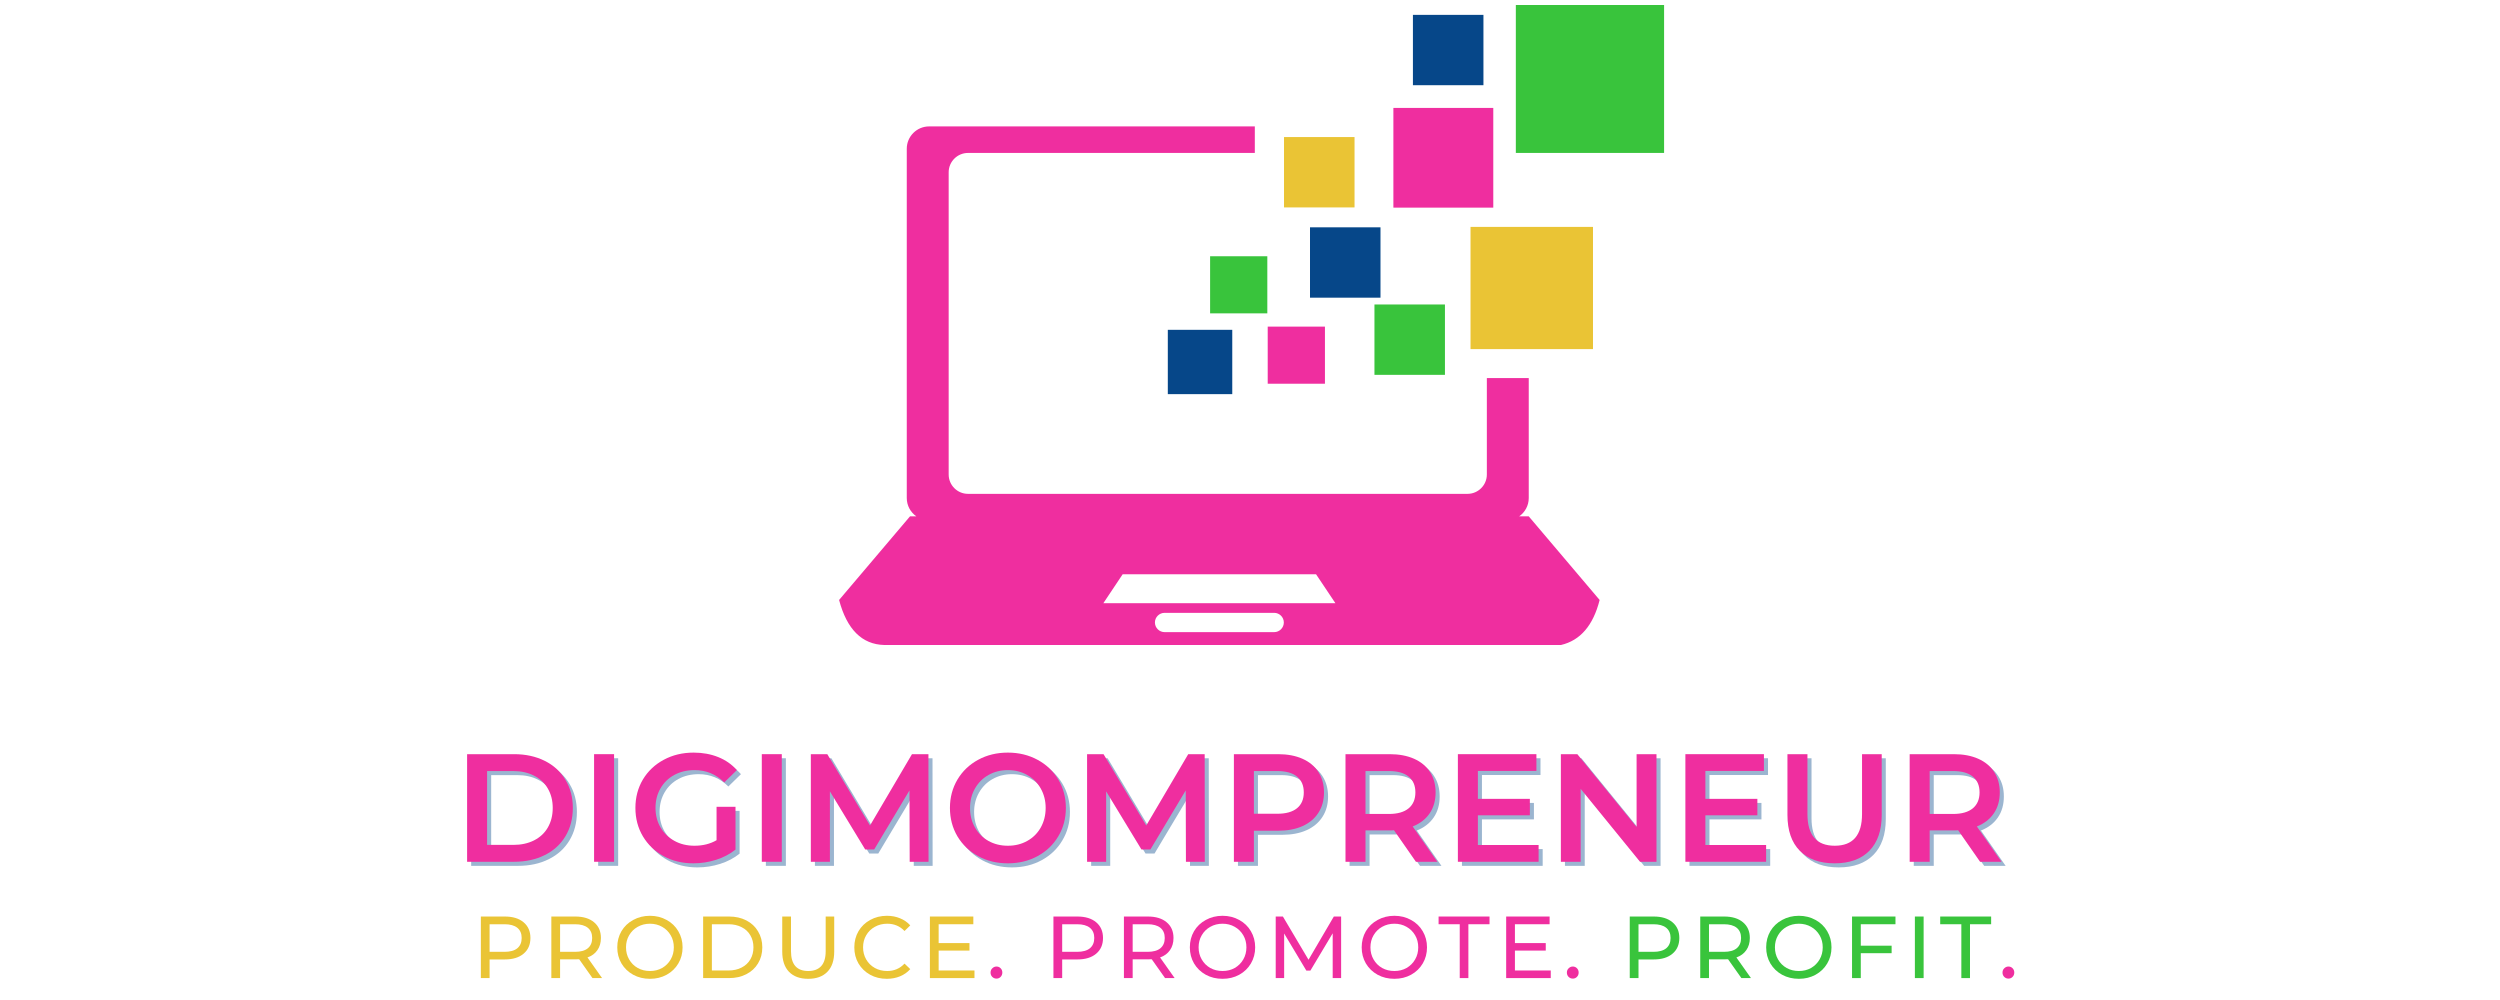 <svg xmlns="http://www.w3.org/2000/svg" xmlns:xlink="http://www.w3.org/1999/xlink" width="500" zoomAndPan="magnify" viewBox="0 0 375 150" height="200" preserveAspectRatio="xMidYMid meet" version="1.0"><defs><g/><clipPath id="a0b620a74c"><path d="M 125.863 18 L 240 18 L 240 96.75 L 125.863 96.75 Z M 125.863 18 " clip-rule="nonzero"/></clipPath><clipPath id="4cd9ee4c77"><path d="M 227 0.75 L 249.613 0.75 L 249.613 23 L 227 23 Z M 227 0.75 " clip-rule="nonzero"/></clipPath></defs><g clip-path="url(#a0b620a74c)"><path fill="#ef2e9f" d="M 139.367 18.961 L 188.223 18.961 L 188.223 22.941 L 145.199 22.941 C 143.605 22.941 142.301 24.246 142.301 25.836 L 142.301 71.184 C 142.301 72.773 143.605 74.078 145.199 74.078 L 220.129 74.078 C 221.723 74.078 223.027 72.773 223.027 71.184 L 223.027 56.711 L 229.312 56.711 L 229.312 74.711 C 229.312 75.844 228.742 76.848 227.875 77.453 L 229.312 77.453 C 229.312 77.453 232.855 81.633 239.945 89.996 C 238.98 93.82 237.047 96.07 234.145 96.75 C 234.145 96.75 200.309 96.75 132.633 96.75 C 129.293 96.66 127.035 94.41 125.863 89.996 C 125.863 89.996 129.41 85.816 136.5 77.453 L 137.453 77.453 C 136.586 76.848 136.016 75.844 136.016 74.711 L 136.016 22.305 C 136.016 20.465 137.523 18.961 139.367 18.961 Z M 174.688 91.926 L 191.125 91.926 C 191.922 91.926 192.574 92.578 192.574 93.371 C 192.574 94.168 191.922 94.82 191.125 94.82 L 174.688 94.82 C 173.891 94.82 173.238 94.168 173.238 93.371 C 173.238 92.578 173.891 91.926 174.688 91.926 Z M 165.504 90.477 C 167.438 87.582 168.402 86.137 168.402 86.137 C 187.738 86.137 197.406 86.137 197.406 86.137 C 199.34 89.031 200.309 90.477 200.309 90.477 C 177.105 90.477 165.504 90.477 165.504 90.477 Z M 165.504 90.477 " fill-opacity="1" fill-rule="evenodd"/></g><path fill="#064789" d="M 175.172 49.473 L 184.84 49.473 L 184.84 59.121 L 175.172 59.121 Z M 175.172 49.473 " fill-opacity="1" fill-rule="evenodd"/><path fill="#ef2e9f" d="M 190.156 48.992 L 198.742 48.992 L 198.742 57.559 L 190.156 57.559 Z M 190.156 48.992 " fill-opacity="1" fill-rule="evenodd"/><path fill="#eac435" d="M 220.578 34.035 L 238.949 34.035 L 238.949 52.367 L 220.578 52.367 Z M 220.578 34.035 " fill-opacity="1" fill-rule="evenodd"/><path fill="#39c43c" d="M 206.168 45.672 L 216.742 45.672 L 216.742 56.227 L 206.168 56.227 Z M 206.168 45.672 " fill-opacity="1" fill-rule="evenodd"/><path fill="#064789" d="M 196.5 34.098 L 207.074 34.098 L 207.074 44.652 L 196.5 44.652 Z M 196.5 34.098 " fill-opacity="1" fill-rule="evenodd"/><path fill="#eac435" d="M 192.602 20.559 L 203.18 20.559 L 203.18 31.113 L 192.602 31.113 Z M 192.602 20.559 " fill-opacity="1" fill-rule="evenodd"/><path fill="#39c43c" d="M 181.516 38.438 L 190.098 38.438 L 190.098 47.004 L 181.516 47.004 Z M 181.516 38.438 " fill-opacity="1" fill-rule="evenodd"/><path fill="#ef2e9f" d="M 209.008 16.188 L 223.992 16.188 L 223.992 31.145 L 209.008 31.145 Z M 209.008 16.188 " fill-opacity="1" fill-rule="evenodd"/><path fill="#064789" d="M 211.938 2.23 L 222.516 2.23 L 222.516 12.781 L 211.938 12.781 Z M 211.938 2.23 " fill-opacity="1" fill-rule="evenodd"/><g clip-path="url(#4cd9ee4c77)"><path fill="#39c43c" d="M 227.375 0.75 L 249.613 0.75 L 249.613 22.941 L 227.375 22.941 Z M 227.375 0.75 " fill-opacity="1" fill-rule="evenodd"/></g><g fill="#064789" fill-opacity="0.4"><g transform="translate(68.504, 129.877)"><g><path d="M 2.172 -16.141 L 9.219 -16.141 C 10.945 -16.141 12.477 -15.805 13.812 -15.141 C 15.156 -14.473 16.191 -13.523 16.922 -12.297 C 17.66 -11.078 18.031 -9.672 18.031 -8.078 C 18.031 -6.473 17.66 -5.055 16.922 -3.828 C 16.191 -2.609 15.156 -1.664 13.812 -1 C 12.477 -0.332 10.945 0 9.219 0 L 2.172 0 Z M 9.094 -2.531 C 10.27 -2.531 11.305 -2.754 12.203 -3.203 C 13.109 -3.66 13.801 -4.305 14.281 -5.141 C 14.77 -5.984 15.016 -6.961 15.016 -8.078 C 15.016 -9.18 14.77 -10.148 14.281 -10.984 C 13.801 -11.828 13.109 -12.473 12.203 -12.922 C 11.305 -13.379 10.27 -13.609 9.094 -13.609 L 5.172 -13.609 L 5.172 -2.531 Z M 9.094 -2.531 "/></g></g></g><g fill="#064789" fill-opacity="0.4"><g transform="translate(87.551, 129.877)"><g><path d="M 2.172 -16.141 L 5.172 -16.141 L 5.172 0 L 2.172 0 Z M 2.172 -16.141 "/></g></g></g><g fill="#064789" fill-opacity="0.4"><g transform="translate(94.907, 129.877)"><g><path d="M 13.188 -8.25 L 16.031 -8.25 L 16.031 -1.828 C 15.195 -1.16 14.227 -0.648 13.125 -0.297 C 12.02 0.055 10.879 0.234 9.703 0.234 C 8.055 0.234 6.57 -0.125 5.25 -0.844 C 3.938 -1.562 2.898 -2.551 2.141 -3.812 C 1.391 -5.07 1.016 -6.492 1.016 -8.078 C 1.016 -9.66 1.391 -11.082 2.141 -12.344 C 2.898 -13.602 3.941 -14.586 5.266 -15.297 C 6.598 -16.016 8.094 -16.375 9.75 -16.375 C 11.102 -16.375 12.332 -16.148 13.438 -15.703 C 14.551 -15.254 15.484 -14.602 16.234 -13.75 L 14.344 -11.906 C 13.113 -13.133 11.629 -13.75 9.891 -13.75 C 8.754 -13.75 7.742 -13.508 6.859 -13.031 C 5.973 -12.551 5.281 -11.879 4.781 -11.016 C 4.281 -10.16 4.031 -9.18 4.031 -8.078 C 4.031 -6.992 4.281 -6.02 4.781 -5.156 C 5.281 -4.301 5.973 -3.629 6.859 -3.141 C 7.742 -2.648 8.75 -2.406 9.875 -2.406 C 11.133 -2.406 12.238 -2.68 13.188 -3.234 Z M 13.188 -8.25 "/></g></g></g><g fill="#064789" fill-opacity="0.4"><g transform="translate(112.709, 129.877)"><g><path d="M 2.172 -16.141 L 5.172 -16.141 L 5.172 0 L 2.172 0 Z M 2.172 -16.141 "/></g></g></g><g fill="#064789" fill-opacity="0.4"><g transform="translate(120.065, 129.877)"><g><path d="M 17 0 L 16.969 -10.703 L 11.672 -1.844 L 10.328 -1.844 L 5.031 -10.562 L 5.031 0 L 2.172 0 L 2.172 -16.141 L 4.641 -16.141 L 11.047 -5.438 L 17.344 -16.141 L 19.812 -16.141 L 19.828 0 Z M 17 0 "/></g></g></g><g fill="#064789" fill-opacity="0.4"><g transform="translate(142.086, 129.877)"><g><path d="M 9.703 0.234 C 8.055 0.234 6.57 -0.125 5.25 -0.844 C 3.938 -1.562 2.898 -2.551 2.141 -3.812 C 1.391 -5.082 1.016 -6.504 1.016 -8.078 C 1.016 -9.641 1.391 -11.055 2.141 -12.328 C 2.898 -13.598 3.938 -14.586 5.25 -15.297 C 6.57 -16.016 8.055 -16.375 9.703 -16.375 C 11.348 -16.375 12.832 -16.016 14.156 -15.297 C 15.477 -14.586 16.516 -13.602 17.266 -12.344 C 18.023 -11.082 18.406 -9.66 18.406 -8.078 C 18.406 -6.492 18.023 -5.07 17.266 -3.812 C 16.516 -2.551 15.477 -1.562 14.156 -0.844 C 12.832 -0.125 11.348 0.234 9.703 0.234 Z M 9.703 -2.406 C 10.785 -2.406 11.754 -2.645 12.609 -3.125 C 13.473 -3.602 14.148 -4.273 14.641 -5.141 C 15.129 -6.016 15.375 -6.992 15.375 -8.078 C 15.375 -9.148 15.129 -10.117 14.641 -10.984 C 14.148 -11.859 13.473 -12.535 12.609 -13.016 C 11.754 -13.504 10.785 -13.75 9.703 -13.75 C 8.629 -13.75 7.66 -13.504 6.797 -13.016 C 5.941 -12.535 5.266 -11.859 4.766 -10.984 C 4.273 -10.117 4.031 -9.148 4.031 -8.078 C 4.031 -6.992 4.273 -6.016 4.766 -5.141 C 5.266 -4.273 5.941 -3.602 6.797 -3.125 C 7.66 -2.645 8.629 -2.406 9.703 -2.406 Z M 9.703 -2.406 "/></g></g></g><g fill="#064789" fill-opacity="0.4"><g transform="translate(161.502, 129.877)"><g><path d="M 17 0 L 16.969 -10.703 L 11.672 -1.844 L 10.328 -1.844 L 5.031 -10.562 L 5.031 0 L 2.172 0 L 2.172 -16.141 L 4.641 -16.141 L 11.047 -5.438 L 17.344 -16.141 L 19.812 -16.141 L 19.828 0 Z M 17 0 "/></g></g></g><g fill="#064789" fill-opacity="0.4"><g transform="translate(183.523, 129.877)"><g><path d="M 8.812 -16.141 C 10.207 -16.141 11.422 -15.91 12.453 -15.453 C 13.492 -14.992 14.289 -14.332 14.844 -13.469 C 15.406 -12.602 15.688 -11.582 15.688 -10.406 C 15.688 -9.227 15.406 -8.207 14.844 -7.344 C 14.289 -6.477 13.492 -5.812 12.453 -5.344 C 11.422 -4.883 10.207 -4.656 8.812 -4.656 L 5.172 -4.656 L 5.172 0 L 2.172 0 L 2.172 -16.141 Z M 8.672 -7.203 C 9.973 -7.203 10.961 -7.477 11.641 -8.031 C 12.316 -8.582 12.656 -9.375 12.656 -10.406 C 12.656 -11.438 12.316 -12.227 11.641 -12.781 C 10.961 -13.332 9.973 -13.609 8.672 -13.609 L 5.172 -13.609 L 5.172 -7.203 Z M 8.672 -7.203 "/></g></g></g><g fill="#064789" fill-opacity="0.4"><g transform="translate(200.264, 129.877)"><g><path d="M 12.734 0 L 9.438 -4.734 C 9.289 -4.711 9.082 -4.703 8.812 -4.703 L 5.172 -4.703 L 5.172 0 L 2.172 0 L 2.172 -16.141 L 8.812 -16.141 C 10.207 -16.141 11.422 -15.91 12.453 -15.453 C 13.492 -14.992 14.289 -14.332 14.844 -13.469 C 15.406 -12.602 15.688 -11.582 15.688 -10.406 C 15.688 -9.188 15.391 -8.141 14.797 -7.266 C 14.203 -6.391 13.352 -5.734 12.25 -5.297 L 15.953 0 Z M 12.656 -10.406 C 12.656 -11.438 12.316 -12.227 11.641 -12.781 C 10.961 -13.332 9.973 -13.609 8.672 -13.609 L 5.172 -13.609 L 5.172 -7.172 L 8.672 -7.172 C 9.973 -7.172 10.961 -7.453 11.641 -8.016 C 12.316 -8.578 12.656 -9.375 12.656 -10.406 Z M 12.656 -10.406 "/></g></g></g><g fill="#064789" fill-opacity="0.4"><g transform="translate(217.12, 129.877)"><g><path d="M 14.281 -2.516 L 14.281 0 L 2.172 0 L 2.172 -16.141 L 13.953 -16.141 L 13.953 -13.625 L 5.172 -13.625 L 5.172 -9.438 L 12.969 -9.438 L 12.969 -6.969 L 5.172 -6.969 L 5.172 -2.516 Z M 14.281 -2.516 "/></g></g></g><g fill="#064789" fill-opacity="0.4"><g transform="translate(232.57, 129.877)"><g><path d="M 16.516 -16.141 L 16.516 0 L 14.047 0 L 5.141 -10.938 L 5.141 0 L 2.172 0 L 2.172 -16.141 L 4.641 -16.141 L 13.531 -5.219 L 13.531 -16.141 Z M 16.516 -16.141 "/></g></g></g><g fill="#064789" fill-opacity="0.4"><g transform="translate(251.248, 129.877)"><g><path d="M 14.281 -2.516 L 14.281 0 L 2.172 0 L 2.172 -16.141 L 13.953 -16.141 L 13.953 -13.625 L 5.172 -13.625 L 5.172 -9.438 L 12.969 -9.438 L 12.969 -6.969 L 5.172 -6.969 L 5.172 -2.516 Z M 14.281 -2.516 "/></g></g></g><g fill="#064789" fill-opacity="0.4"><g transform="translate(266.697, 129.877)"><g><path d="M 9.109 0.234 C 6.879 0.234 5.141 -0.391 3.891 -1.641 C 2.648 -2.898 2.031 -4.695 2.031 -7.031 L 2.031 -16.141 L 5.031 -16.141 L 5.031 -7.156 C 5.031 -3.988 6.395 -2.406 9.125 -2.406 C 11.852 -2.406 13.219 -3.988 13.219 -7.156 L 13.219 -16.141 L 16.172 -16.141 L 16.172 -7.031 C 16.172 -4.695 15.551 -2.898 14.312 -1.641 C 13.07 -0.391 11.336 0.234 9.109 0.234 Z M 9.109 0.234 "/></g></g></g><g fill="#064789" fill-opacity="0.4"><g transform="translate(284.891, 129.877)"><g><path d="M 12.734 0 L 9.438 -4.734 C 9.289 -4.711 9.082 -4.703 8.812 -4.703 L 5.172 -4.703 L 5.172 0 L 2.172 0 L 2.172 -16.141 L 8.812 -16.141 C 10.207 -16.141 11.422 -15.91 12.453 -15.453 C 13.492 -14.992 14.289 -14.332 14.844 -13.469 C 15.406 -12.602 15.688 -11.582 15.688 -10.406 C 15.688 -9.188 15.391 -8.141 14.797 -7.266 C 14.203 -6.391 13.352 -5.734 12.25 -5.297 L 15.953 0 Z M 12.656 -10.406 C 12.656 -11.438 12.316 -12.227 11.641 -12.781 C 10.961 -13.332 9.973 -13.609 8.672 -13.609 L 5.172 -13.609 L 5.172 -7.172 L 8.672 -7.172 C 9.973 -7.172 10.961 -7.453 11.641 -8.016 C 12.316 -8.578 12.656 -9.375 12.656 -10.406 Z M 12.656 -10.406 "/></g></g></g><g fill="#ef2e9f" fill-opacity="1"><g transform="translate(67.893, 129.266)"><g><path d="M 2.172 -16.141 L 9.219 -16.141 C 10.945 -16.141 12.477 -15.805 13.812 -15.141 C 15.156 -14.473 16.191 -13.523 16.922 -12.297 C 17.66 -11.078 18.031 -9.672 18.031 -8.078 C 18.031 -6.473 17.66 -5.055 16.922 -3.828 C 16.191 -2.609 15.156 -1.664 13.812 -1 C 12.477 -0.332 10.945 0 9.219 0 L 2.172 0 Z M 9.094 -2.531 C 10.27 -2.531 11.305 -2.754 12.203 -3.203 C 13.109 -3.66 13.801 -4.305 14.281 -5.141 C 14.77 -5.984 15.016 -6.961 15.016 -8.078 C 15.016 -9.18 14.77 -10.148 14.281 -10.984 C 13.801 -11.828 13.109 -12.473 12.203 -12.922 C 11.305 -13.379 10.27 -13.609 9.094 -13.609 L 5.172 -13.609 L 5.172 -2.531 Z M 9.094 -2.531 "/></g></g></g><g fill="#ef2e9f" fill-opacity="1"><g transform="translate(86.94, 129.266)"><g><path d="M 2.172 -16.141 L 5.172 -16.141 L 5.172 0 L 2.172 0 Z M 2.172 -16.141 "/></g></g></g><g fill="#ef2e9f" fill-opacity="1"><g transform="translate(94.295, 129.266)"><g><path d="M 13.188 -8.25 L 16.031 -8.25 L 16.031 -1.828 C 15.195 -1.16 14.227 -0.648 13.125 -0.297 C 12.02 0.055 10.879 0.234 9.703 0.234 C 8.055 0.234 6.57 -0.125 5.25 -0.844 C 3.938 -1.562 2.898 -2.551 2.141 -3.812 C 1.391 -5.07 1.016 -6.492 1.016 -8.078 C 1.016 -9.66 1.391 -11.082 2.141 -12.344 C 2.898 -13.602 3.941 -14.586 5.266 -15.297 C 6.598 -16.016 8.094 -16.375 9.75 -16.375 C 11.102 -16.375 12.332 -16.148 13.438 -15.703 C 14.551 -15.254 15.484 -14.602 16.234 -13.75 L 14.344 -11.906 C 13.113 -13.133 11.629 -13.75 9.891 -13.75 C 8.754 -13.75 7.742 -13.508 6.859 -13.031 C 5.973 -12.551 5.281 -11.879 4.781 -11.016 C 4.281 -10.16 4.031 -9.18 4.031 -8.078 C 4.031 -6.992 4.281 -6.02 4.781 -5.156 C 5.281 -4.301 5.973 -3.629 6.859 -3.141 C 7.742 -2.648 8.75 -2.406 9.875 -2.406 C 11.133 -2.406 12.238 -2.68 13.188 -3.234 Z M 13.188 -8.25 "/></g></g></g><g fill="#ef2e9f" fill-opacity="1"><g transform="translate(112.097, 129.266)"><g><path d="M 2.172 -16.141 L 5.172 -16.141 L 5.172 0 L 2.172 0 Z M 2.172 -16.141 "/></g></g></g><g fill="#ef2e9f" fill-opacity="1"><g transform="translate(119.453, 129.266)"><g><path d="M 17 0 L 16.969 -10.703 L 11.672 -1.844 L 10.328 -1.844 L 5.031 -10.562 L 5.031 0 L 2.172 0 L 2.172 -16.141 L 4.641 -16.141 L 11.047 -5.438 L 17.344 -16.141 L 19.812 -16.141 L 19.828 0 Z M 17 0 "/></g></g></g><g fill="#ef2e9f" fill-opacity="1"><g transform="translate(141.474, 129.266)"><g><path d="M 9.703 0.234 C 8.055 0.234 6.57 -0.125 5.25 -0.844 C 3.938 -1.562 2.898 -2.551 2.141 -3.812 C 1.391 -5.082 1.016 -6.504 1.016 -8.078 C 1.016 -9.641 1.391 -11.055 2.141 -12.328 C 2.898 -13.598 3.938 -14.586 5.25 -15.297 C 6.57 -16.016 8.055 -16.375 9.703 -16.375 C 11.348 -16.375 12.832 -16.016 14.156 -15.297 C 15.477 -14.586 16.516 -13.602 17.266 -12.344 C 18.023 -11.082 18.406 -9.66 18.406 -8.078 C 18.406 -6.492 18.023 -5.07 17.266 -3.812 C 16.516 -2.551 15.477 -1.562 14.156 -0.844 C 12.832 -0.125 11.348 0.234 9.703 0.234 Z M 9.703 -2.406 C 10.785 -2.406 11.754 -2.645 12.609 -3.125 C 13.473 -3.602 14.148 -4.273 14.641 -5.141 C 15.129 -6.016 15.375 -6.992 15.375 -8.078 C 15.375 -9.148 15.129 -10.117 14.641 -10.984 C 14.148 -11.859 13.473 -12.535 12.609 -13.016 C 11.754 -13.504 10.785 -13.75 9.703 -13.75 C 8.629 -13.75 7.66 -13.504 6.797 -13.016 C 5.941 -12.535 5.266 -11.859 4.766 -10.984 C 4.273 -10.117 4.031 -9.148 4.031 -8.078 C 4.031 -6.992 4.273 -6.016 4.766 -5.141 C 5.266 -4.273 5.941 -3.602 6.797 -3.125 C 7.66 -2.645 8.629 -2.406 9.703 -2.406 Z M 9.703 -2.406 "/></g></g></g><g fill="#ef2e9f" fill-opacity="1"><g transform="translate(160.89, 129.266)"><g><path d="M 17 0 L 16.969 -10.703 L 11.672 -1.844 L 10.328 -1.844 L 5.031 -10.562 L 5.031 0 L 2.172 0 L 2.172 -16.141 L 4.641 -16.141 L 11.047 -5.438 L 17.344 -16.141 L 19.812 -16.141 L 19.828 0 Z M 17 0 "/></g></g></g><g fill="#ef2e9f" fill-opacity="1"><g transform="translate(182.912, 129.266)"><g><path d="M 8.812 -16.141 C 10.207 -16.141 11.422 -15.91 12.453 -15.453 C 13.492 -14.992 14.289 -14.332 14.844 -13.469 C 15.406 -12.602 15.688 -11.582 15.688 -10.406 C 15.688 -9.227 15.406 -8.207 14.844 -7.344 C 14.289 -6.477 13.492 -5.812 12.453 -5.344 C 11.422 -4.883 10.207 -4.656 8.812 -4.656 L 5.172 -4.656 L 5.172 0 L 2.172 0 L 2.172 -16.141 Z M 8.672 -7.203 C 9.973 -7.203 10.961 -7.477 11.641 -8.031 C 12.316 -8.582 12.656 -9.375 12.656 -10.406 C 12.656 -11.438 12.316 -12.227 11.641 -12.781 C 10.961 -13.332 9.973 -13.609 8.672 -13.609 L 5.172 -13.609 L 5.172 -7.203 Z M 8.672 -7.203 "/></g></g></g><g fill="#ef2e9f" fill-opacity="1"><g transform="translate(199.653, 129.266)"><g><path d="M 12.734 0 L 9.438 -4.734 C 9.289 -4.711 9.082 -4.703 8.812 -4.703 L 5.172 -4.703 L 5.172 0 L 2.172 0 L 2.172 -16.141 L 8.812 -16.141 C 10.207 -16.141 11.422 -15.91 12.453 -15.453 C 13.492 -14.992 14.289 -14.332 14.844 -13.469 C 15.406 -12.602 15.688 -11.582 15.688 -10.406 C 15.688 -9.188 15.391 -8.141 14.797 -7.266 C 14.203 -6.391 13.352 -5.734 12.25 -5.297 L 15.953 0 Z M 12.656 -10.406 C 12.656 -11.438 12.316 -12.227 11.641 -12.781 C 10.961 -13.332 9.973 -13.609 8.672 -13.609 L 5.172 -13.609 L 5.172 -7.172 L 8.672 -7.172 C 9.973 -7.172 10.961 -7.453 11.641 -8.016 C 12.316 -8.578 12.656 -9.375 12.656 -10.406 Z M 12.656 -10.406 "/></g></g></g><g fill="#ef2e9f" fill-opacity="1"><g transform="translate(216.509, 129.266)"><g><path d="M 14.281 -2.516 L 14.281 0 L 2.172 0 L 2.172 -16.141 L 13.953 -16.141 L 13.953 -13.625 L 5.172 -13.625 L 5.172 -9.438 L 12.969 -9.438 L 12.969 -6.969 L 5.172 -6.969 L 5.172 -2.516 Z M 14.281 -2.516 "/></g></g></g><g fill="#ef2e9f" fill-opacity="1"><g transform="translate(231.958, 129.266)"><g><path d="M 16.516 -16.141 L 16.516 0 L 14.047 0 L 5.141 -10.938 L 5.141 0 L 2.172 0 L 2.172 -16.141 L 4.641 -16.141 L 13.531 -5.219 L 13.531 -16.141 Z M 16.516 -16.141 "/></g></g></g><g fill="#ef2e9f" fill-opacity="1"><g transform="translate(250.636, 129.266)"><g><path d="M 14.281 -2.516 L 14.281 0 L 2.172 0 L 2.172 -16.141 L 13.953 -16.141 L 13.953 -13.625 L 5.172 -13.625 L 5.172 -9.438 L 12.969 -9.438 L 12.969 -6.969 L 5.172 -6.969 L 5.172 -2.516 Z M 14.281 -2.516 "/></g></g></g><g fill="#ef2e9f" fill-opacity="1"><g transform="translate(266.086, 129.266)"><g><path d="M 9.109 0.234 C 6.879 0.234 5.141 -0.391 3.891 -1.641 C 2.648 -2.898 2.031 -4.695 2.031 -7.031 L 2.031 -16.141 L 5.031 -16.141 L 5.031 -7.156 C 5.031 -3.988 6.395 -2.406 9.125 -2.406 C 11.852 -2.406 13.219 -3.988 13.219 -7.156 L 13.219 -16.141 L 16.172 -16.141 L 16.172 -7.031 C 16.172 -4.695 15.551 -2.898 14.312 -1.641 C 13.07 -0.391 11.336 0.234 9.109 0.234 Z M 9.109 0.234 "/></g></g></g><g fill="#ef2e9f" fill-opacity="1"><g transform="translate(284.279, 129.266)"><g><path d="M 12.734 0 L 9.438 -4.734 C 9.289 -4.711 9.082 -4.703 8.812 -4.703 L 5.172 -4.703 L 5.172 0 L 2.172 0 L 2.172 -16.141 L 8.812 -16.141 C 10.207 -16.141 11.422 -15.91 12.453 -15.453 C 13.492 -14.992 14.289 -14.332 14.844 -13.469 C 15.406 -12.602 15.688 -11.582 15.688 -10.406 C 15.688 -9.188 15.391 -8.141 14.797 -7.266 C 14.203 -6.391 13.352 -5.734 12.25 -5.297 L 15.953 0 Z M 12.656 -10.406 C 12.656 -11.438 12.316 -12.227 11.641 -12.781 C 10.961 -13.332 9.973 -13.609 8.672 -13.609 L 5.172 -13.609 L 5.172 -7.172 L 8.672 -7.172 C 9.973 -7.172 10.961 -7.453 11.641 -8.016 C 12.316 -8.578 12.656 -9.375 12.656 -10.406 Z M 12.656 -10.406 "/></g></g></g><g fill="#064789" fill-opacity="0.4"><g transform="translate(301.743, 129.877)"><g/></g></g><g fill="#ef2e9f" fill-opacity="1"><g transform="translate(301.131, 129.266)"><g/></g></g><g fill="#eac435" fill-opacity="1"><g transform="translate(70.736, 146.713)"><g><path d="M 4.984 -9.234 C 6.18 -9.234 7.117 -8.945 7.797 -8.375 C 8.484 -7.801 8.828 -7.016 8.828 -6.016 C 8.828 -5.016 8.484 -4.227 7.797 -3.656 C 7.117 -3.082 6.18 -2.797 4.984 -2.797 L 2.703 -2.797 L 2.703 0 L 1.391 0 L 1.391 -9.234 Z M 4.938 -3.938 C 5.781 -3.938 6.422 -4.113 6.859 -4.469 C 7.297 -4.832 7.516 -5.348 7.516 -6.016 C 7.516 -6.68 7.297 -7.191 6.859 -7.547 C 6.422 -7.898 5.781 -8.078 4.938 -8.078 L 2.703 -8.078 L 2.703 -3.938 Z M 4.938 -3.938 "/></g></g></g><g fill="#eac435" fill-opacity="1"><g transform="translate(81.31, 146.713)"><g><path d="M 7.562 0 L 5.562 -2.828 C 5.32 -2.816 5.129 -2.812 4.984 -2.812 L 2.703 -2.812 L 2.703 0 L 1.391 0 L 1.391 -9.234 L 4.984 -9.234 C 6.18 -9.234 7.117 -8.945 7.797 -8.375 C 8.484 -7.801 8.828 -7.016 8.828 -6.016 C 8.828 -5.297 8.648 -4.688 8.297 -4.188 C 7.953 -3.688 7.457 -3.32 6.812 -3.094 L 9 0 Z M 4.938 -3.938 C 5.781 -3.938 6.422 -4.113 6.859 -4.469 C 7.297 -4.832 7.516 -5.348 7.516 -6.016 C 7.516 -6.68 7.297 -7.191 6.859 -7.547 C 6.422 -7.898 5.781 -8.078 4.938 -8.078 L 2.703 -8.078 L 2.703 -3.938 Z M 4.938 -3.938 "/></g></g></g><g fill="#eac435" fill-opacity="1"><g transform="translate(91.949, 146.713)"><g><path d="M 5.547 0.109 C 4.617 0.109 3.781 -0.094 3.031 -0.5 C 2.281 -0.914 1.691 -1.484 1.266 -2.203 C 0.848 -2.922 0.641 -3.723 0.641 -4.609 C 0.641 -5.504 0.848 -6.312 1.266 -7.031 C 1.691 -7.75 2.281 -8.312 3.031 -8.719 C 3.781 -9.133 4.617 -9.344 5.547 -9.344 C 6.473 -9.344 7.305 -9.133 8.047 -8.719 C 8.797 -8.312 9.379 -7.75 9.797 -7.031 C 10.223 -6.312 10.438 -5.504 10.438 -4.609 C 10.438 -3.711 10.223 -2.906 9.797 -2.188 C 9.379 -1.477 8.797 -0.914 8.047 -0.5 C 7.305 -0.094 6.473 0.109 5.547 0.109 Z M 5.547 -1.062 C 6.223 -1.062 6.832 -1.211 7.375 -1.516 C 7.914 -1.828 8.344 -2.254 8.656 -2.797 C 8.969 -3.336 9.125 -3.941 9.125 -4.609 C 9.125 -5.285 8.969 -5.891 8.656 -6.422 C 8.344 -6.961 7.914 -7.383 7.375 -7.688 C 6.832 -8 6.223 -8.156 5.547 -8.156 C 4.867 -8.156 4.254 -8 3.703 -7.688 C 3.16 -7.383 2.734 -6.961 2.422 -6.422 C 2.109 -5.891 1.953 -5.285 1.953 -4.609 C 1.953 -3.941 2.109 -3.336 2.422 -2.797 C 2.734 -2.254 3.16 -1.828 3.703 -1.516 C 4.254 -1.211 4.867 -1.062 5.547 -1.062 Z M 5.547 -1.062 "/></g></g></g><g fill="#eac435" fill-opacity="1"><g transform="translate(104.079, 146.713)"><g><path d="M 1.391 -9.234 L 5.281 -9.234 C 6.25 -9.234 7.109 -9.039 7.859 -8.656 C 8.617 -8.27 9.207 -7.723 9.625 -7.016 C 10.051 -6.316 10.266 -5.516 10.266 -4.609 C 10.266 -3.703 10.051 -2.898 9.625 -2.203 C 9.207 -1.504 8.617 -0.961 7.859 -0.578 C 7.109 -0.191 6.25 0 5.281 0 L 1.391 0 Z M 5.203 -1.141 C 5.941 -1.141 6.594 -1.285 7.156 -1.578 C 7.727 -1.867 8.164 -2.273 8.469 -2.797 C 8.781 -3.328 8.938 -3.93 8.938 -4.609 C 8.938 -5.297 8.781 -5.898 8.469 -6.422 C 8.164 -6.953 7.727 -7.359 7.156 -7.641 C 6.594 -7.93 5.941 -8.078 5.203 -8.078 L 2.703 -8.078 L 2.703 -1.141 Z M 5.203 -1.141 "/></g></g></g><g fill="#eac435" fill-opacity="1"><g transform="translate(116.024, 146.713)"><g><path d="M 5.203 0.109 C 3.973 0.109 3.016 -0.238 2.328 -0.938 C 1.648 -1.645 1.312 -2.66 1.312 -3.984 L 1.312 -9.234 L 2.625 -9.234 L 2.625 -4.031 C 2.625 -2.051 3.488 -1.062 5.219 -1.062 C 6.062 -1.062 6.707 -1.305 7.156 -1.797 C 7.602 -2.285 7.828 -3.031 7.828 -4.031 L 7.828 -9.234 L 9.109 -9.234 L 9.109 -3.984 C 9.109 -2.648 8.766 -1.633 8.078 -0.938 C 7.398 -0.238 6.441 0.109 5.203 0.109 Z M 5.203 0.109 "/></g></g></g><g fill="#eac435" fill-opacity="1"><g transform="translate(127.507, 146.713)"><g><path d="M 5.516 0.109 C 4.586 0.109 3.754 -0.094 3.016 -0.5 C 2.273 -0.914 1.691 -1.477 1.266 -2.188 C 0.848 -2.906 0.641 -3.711 0.641 -4.609 C 0.641 -5.504 0.848 -6.312 1.266 -7.031 C 1.691 -7.75 2.273 -8.312 3.016 -8.719 C 3.766 -9.133 4.602 -9.344 5.531 -9.344 C 6.25 -9.344 6.906 -9.219 7.5 -8.969 C 8.102 -8.727 8.613 -8.375 9.031 -7.906 L 8.172 -7.062 C 7.484 -7.789 6.617 -8.156 5.578 -8.156 C 4.891 -8.156 4.27 -8 3.719 -7.688 C 3.164 -7.383 2.734 -6.961 2.422 -6.422 C 2.109 -5.891 1.953 -5.285 1.953 -4.609 C 1.953 -3.941 2.109 -3.336 2.422 -2.797 C 2.734 -2.254 3.164 -1.828 3.719 -1.516 C 4.27 -1.211 4.891 -1.062 5.578 -1.062 C 6.609 -1.062 7.473 -1.43 8.172 -2.172 L 9.031 -1.344 C 8.613 -0.875 8.102 -0.516 7.5 -0.266 C 6.895 -0.016 6.234 0.109 5.516 0.109 Z M 5.516 0.109 "/></g></g></g><g fill="#eac435" fill-opacity="1"><g transform="translate(138.094, 146.713)"><g><path d="M 8.078 -1.141 L 8.078 0 L 1.391 0 L 1.391 -9.234 L 7.906 -9.234 L 7.906 -8.078 L 2.703 -8.078 L 2.703 -5.25 L 7.328 -5.25 L 7.328 -4.125 L 2.703 -4.125 L 2.703 -1.141 Z M 8.078 -1.141 "/></g></g></g><g fill="#ef2e9f" fill-opacity="1"><g transform="translate(147.974, 146.713)"><g><path d="M 1.5 0.078 C 1.258 0.078 1.051 -0.004 0.875 -0.172 C 0.695 -0.348 0.609 -0.566 0.609 -0.828 C 0.609 -1.086 0.695 -1.301 0.875 -1.469 C 1.051 -1.645 1.258 -1.734 1.5 -1.734 C 1.75 -1.734 1.957 -1.645 2.125 -1.469 C 2.289 -1.301 2.375 -1.086 2.375 -0.828 C 2.375 -0.566 2.285 -0.348 2.109 -0.172 C 1.941 -0.004 1.738 0.078 1.5 0.078 Z M 1.5 0.078 "/></g></g></g><g fill="#ef2e9f" fill-opacity="1"><g transform="translate(152.022, 146.713)"><g/></g></g><g fill="#ef2e9f" fill-opacity="1"><g transform="translate(156.624, 146.713)"><g><path d="M 4.984 -9.234 C 6.18 -9.234 7.117 -8.945 7.797 -8.375 C 8.484 -7.801 8.828 -7.016 8.828 -6.016 C 8.828 -5.016 8.484 -4.227 7.797 -3.656 C 7.117 -3.082 6.18 -2.797 4.984 -2.797 L 2.703 -2.797 L 2.703 0 L 1.391 0 L 1.391 -9.234 Z M 4.938 -3.938 C 5.781 -3.938 6.422 -4.113 6.859 -4.469 C 7.297 -4.832 7.516 -5.348 7.516 -6.016 C 7.516 -6.68 7.297 -7.191 6.859 -7.547 C 6.422 -7.898 5.781 -8.078 4.938 -8.078 L 2.703 -8.078 L 2.703 -3.938 Z M 4.938 -3.938 "/></g></g></g><g fill="#ef2e9f" fill-opacity="1"><g transform="translate(167.197, 146.713)"><g><path d="M 7.562 0 L 5.562 -2.828 C 5.32 -2.816 5.129 -2.812 4.984 -2.812 L 2.703 -2.812 L 2.703 0 L 1.391 0 L 1.391 -9.234 L 4.984 -9.234 C 6.18 -9.234 7.117 -8.945 7.797 -8.375 C 8.484 -7.801 8.828 -7.016 8.828 -6.016 C 8.828 -5.297 8.648 -4.688 8.297 -4.188 C 7.953 -3.688 7.457 -3.32 6.812 -3.094 L 9 0 Z M 4.938 -3.938 C 5.781 -3.938 6.422 -4.113 6.859 -4.469 C 7.297 -4.832 7.516 -5.348 7.516 -6.016 C 7.516 -6.68 7.297 -7.191 6.859 -7.547 C 6.422 -7.898 5.781 -8.078 4.938 -8.078 L 2.703 -8.078 L 2.703 -3.938 Z M 4.938 -3.938 "/></g></g></g><g fill="#ef2e9f" fill-opacity="1"><g transform="translate(177.837, 146.713)"><g><path d="M 5.547 0.109 C 4.617 0.109 3.781 -0.094 3.031 -0.5 C 2.281 -0.914 1.691 -1.484 1.266 -2.203 C 0.848 -2.922 0.641 -3.723 0.641 -4.609 C 0.641 -5.504 0.848 -6.312 1.266 -7.031 C 1.691 -7.75 2.281 -8.312 3.031 -8.719 C 3.781 -9.133 4.617 -9.344 5.547 -9.344 C 6.473 -9.344 7.305 -9.133 8.047 -8.719 C 8.797 -8.312 9.379 -7.75 9.797 -7.031 C 10.223 -6.312 10.438 -5.504 10.438 -4.609 C 10.438 -3.711 10.223 -2.906 9.797 -2.188 C 9.379 -1.477 8.797 -0.914 8.047 -0.5 C 7.305 -0.094 6.473 0.109 5.547 0.109 Z M 5.547 -1.062 C 6.223 -1.062 6.832 -1.211 7.375 -1.516 C 7.914 -1.828 8.344 -2.254 8.656 -2.797 C 8.969 -3.336 9.125 -3.941 9.125 -4.609 C 9.125 -5.285 8.969 -5.891 8.656 -6.422 C 8.344 -6.961 7.914 -7.383 7.375 -7.688 C 6.832 -8 6.223 -8.156 5.547 -8.156 C 4.867 -8.156 4.254 -8 3.703 -7.688 C 3.16 -7.383 2.734 -6.961 2.422 -6.422 C 2.109 -5.891 1.953 -5.285 1.953 -4.609 C 1.953 -3.941 2.109 -3.336 2.422 -2.797 C 2.734 -2.254 3.16 -1.828 3.703 -1.516 C 4.254 -1.211 4.867 -1.062 5.547 -1.062 Z M 5.547 -1.062 "/></g></g></g><g fill="#ef2e9f" fill-opacity="1"><g transform="translate(189.966, 146.713)"><g><path d="M 9.938 0 L 9.938 -6.719 L 6.594 -1.125 L 5.984 -1.125 L 2.656 -6.688 L 2.656 0 L 1.391 0 L 1.391 -9.234 L 2.469 -9.234 L 6.312 -2.75 L 10.109 -9.234 L 11.203 -9.234 L 11.203 0 Z M 9.938 0 "/></g></g></g><g fill="#ef2e9f" fill-opacity="1"><g transform="translate(203.612, 146.713)"><g><path d="M 5.547 0.109 C 4.617 0.109 3.781 -0.094 3.031 -0.5 C 2.281 -0.914 1.691 -1.484 1.266 -2.203 C 0.848 -2.922 0.641 -3.723 0.641 -4.609 C 0.641 -5.504 0.848 -6.312 1.266 -7.031 C 1.691 -7.75 2.281 -8.312 3.031 -8.719 C 3.781 -9.133 4.617 -9.344 5.547 -9.344 C 6.473 -9.344 7.305 -9.133 8.047 -8.719 C 8.797 -8.312 9.379 -7.75 9.797 -7.031 C 10.223 -6.312 10.438 -5.504 10.438 -4.609 C 10.438 -3.711 10.223 -2.906 9.797 -2.188 C 9.379 -1.477 8.797 -0.914 8.047 -0.5 C 7.305 -0.094 6.473 0.109 5.547 0.109 Z M 5.547 -1.062 C 6.223 -1.062 6.832 -1.211 7.375 -1.516 C 7.914 -1.828 8.344 -2.254 8.656 -2.797 C 8.969 -3.336 9.125 -3.941 9.125 -4.609 C 9.125 -5.285 8.969 -5.891 8.656 -6.422 C 8.344 -6.961 7.914 -7.383 7.375 -7.688 C 6.832 -8 6.223 -8.156 5.547 -8.156 C 4.867 -8.156 4.254 -8 3.703 -7.688 C 3.16 -7.383 2.734 -6.961 2.422 -6.422 C 2.109 -5.891 1.953 -5.285 1.953 -4.609 C 1.953 -3.941 2.109 -3.336 2.422 -2.797 C 2.734 -2.254 3.16 -1.828 3.703 -1.516 C 4.254 -1.211 4.867 -1.062 5.547 -1.062 Z M 5.547 -1.062 "/></g></g></g><g fill="#ef2e9f" fill-opacity="1"><g transform="translate(215.741, 146.713)"><g><path d="M 3.219 -8.078 L 0.047 -8.078 L 0.047 -9.234 L 7.688 -9.234 L 7.688 -8.078 L 4.516 -8.078 L 4.516 0 L 3.219 0 Z M 3.219 -8.078 "/></g></g></g><g fill="#ef2e9f" fill-opacity="1"><g transform="translate(224.535, 146.713)"><g><path d="M 8.078 -1.141 L 8.078 0 L 1.391 0 L 1.391 -9.234 L 7.906 -9.234 L 7.906 -8.078 L 2.703 -8.078 L 2.703 -5.25 L 7.328 -5.25 L 7.328 -4.125 L 2.703 -4.125 L 2.703 -1.141 Z M 8.078 -1.141 "/></g></g></g><g fill="#ef2e9f" fill-opacity="1"><g transform="translate(234.423, 146.713)"><g><path d="M 1.5 0.078 C 1.258 0.078 1.051 -0.004 0.875 -0.172 C 0.695 -0.348 0.609 -0.566 0.609 -0.828 C 0.609 -1.086 0.695 -1.301 0.875 -1.469 C 1.051 -1.645 1.258 -1.734 1.5 -1.734 C 1.75 -1.734 1.957 -1.645 2.125 -1.469 C 2.289 -1.301 2.375 -1.086 2.375 -0.828 C 2.375 -0.566 2.285 -0.348 2.109 -0.172 C 1.941 -0.004 1.738 0.078 1.5 0.078 Z M 1.5 0.078 "/></g></g></g><g fill="#ef2e9f" fill-opacity="1"><g transform="translate(238.471, 146.713)"><g/></g></g><g fill="#39c43c" fill-opacity="1"><g transform="translate(243.072, 146.713)"><g><path d="M 4.984 -9.234 C 6.18 -9.234 7.117 -8.945 7.797 -8.375 C 8.484 -7.801 8.828 -7.016 8.828 -6.016 C 8.828 -5.016 8.484 -4.227 7.797 -3.656 C 7.117 -3.082 6.18 -2.797 4.984 -2.797 L 2.703 -2.797 L 2.703 0 L 1.391 0 L 1.391 -9.234 Z M 4.938 -3.938 C 5.781 -3.938 6.422 -4.113 6.859 -4.469 C 7.297 -4.832 7.516 -5.348 7.516 -6.016 C 7.516 -6.68 7.297 -7.191 6.859 -7.547 C 6.422 -7.898 5.781 -8.078 4.938 -8.078 L 2.703 -8.078 L 2.703 -3.938 Z M 4.938 -3.938 "/></g></g></g><g fill="#39c43c" fill-opacity="1"><g transform="translate(253.646, 146.713)"><g><path d="M 7.562 0 L 5.562 -2.828 C 5.32 -2.816 5.129 -2.812 4.984 -2.812 L 2.703 -2.812 L 2.703 0 L 1.391 0 L 1.391 -9.234 L 4.984 -9.234 C 6.18 -9.234 7.117 -8.945 7.797 -8.375 C 8.484 -7.801 8.828 -7.016 8.828 -6.016 C 8.828 -5.297 8.648 -4.688 8.297 -4.188 C 7.953 -3.688 7.457 -3.32 6.812 -3.094 L 9 0 Z M 4.938 -3.938 C 5.781 -3.938 6.422 -4.113 6.859 -4.469 C 7.297 -4.832 7.516 -5.348 7.516 -6.016 C 7.516 -6.68 7.297 -7.191 6.859 -7.547 C 6.422 -7.898 5.781 -8.078 4.938 -8.078 L 2.703 -8.078 L 2.703 -3.938 Z M 4.938 -3.938 "/></g></g></g><g fill="#39c43c" fill-opacity="1"><g transform="translate(264.285, 146.713)"><g><path d="M 5.547 0.109 C 4.617 0.109 3.781 -0.094 3.031 -0.5 C 2.281 -0.914 1.691 -1.484 1.266 -2.203 C 0.848 -2.922 0.641 -3.723 0.641 -4.609 C 0.641 -5.504 0.848 -6.312 1.266 -7.031 C 1.691 -7.75 2.281 -8.312 3.031 -8.719 C 3.781 -9.133 4.617 -9.344 5.547 -9.344 C 6.473 -9.344 7.305 -9.133 8.047 -8.719 C 8.797 -8.312 9.379 -7.75 9.797 -7.031 C 10.223 -6.312 10.438 -5.504 10.438 -4.609 C 10.438 -3.711 10.223 -2.906 9.797 -2.188 C 9.379 -1.477 8.797 -0.914 8.047 -0.5 C 7.305 -0.094 6.473 0.109 5.547 0.109 Z M 5.547 -1.062 C 6.223 -1.062 6.832 -1.211 7.375 -1.516 C 7.914 -1.828 8.344 -2.254 8.656 -2.797 C 8.969 -3.336 9.125 -3.941 9.125 -4.609 C 9.125 -5.285 8.969 -5.891 8.656 -6.422 C 8.344 -6.961 7.914 -7.383 7.375 -7.688 C 6.832 -8 6.223 -8.156 5.547 -8.156 C 4.867 -8.156 4.254 -8 3.703 -7.688 C 3.16 -7.383 2.734 -6.961 2.422 -6.422 C 2.109 -5.891 1.953 -5.285 1.953 -4.609 C 1.953 -3.941 2.109 -3.336 2.422 -2.797 C 2.734 -2.254 3.16 -1.828 3.703 -1.516 C 4.254 -1.211 4.867 -1.062 5.547 -1.062 Z M 5.547 -1.062 "/></g></g></g><g fill="#39c43c" fill-opacity="1"><g transform="translate(276.415, 146.713)"><g><path d="M 2.703 -8.078 L 2.703 -4.859 L 7.328 -4.859 L 7.328 -3.734 L 2.703 -3.734 L 2.703 0 L 1.391 0 L 1.391 -9.234 L 7.906 -9.234 L 7.906 -8.078 Z M 2.703 -8.078 "/></g></g></g><g fill="#39c43c" fill-opacity="1"><g transform="translate(285.841, 146.713)"><g><path d="M 1.391 -9.234 L 2.703 -9.234 L 2.703 0 L 1.391 0 Z M 1.391 -9.234 "/></g></g></g><g fill="#39c43c" fill-opacity="1"><g transform="translate(290.983, 146.713)"><g><path d="M 3.219 -8.078 L 0.047 -8.078 L 0.047 -9.234 L 7.688 -9.234 L 7.688 -8.078 L 4.516 -8.078 L 4.516 0 L 3.219 0 Z M 3.219 -8.078 "/></g></g></g><g fill="#ef2e9f" fill-opacity="1"><g transform="translate(299.767, 146.713)"><g><path d="M 1.5 0.078 C 1.258 0.078 1.051 -0.004 0.875 -0.172 C 0.695 -0.348 0.609 -0.566 0.609 -0.828 C 0.609 -1.086 0.695 -1.301 0.875 -1.469 C 1.051 -1.645 1.258 -1.734 1.5 -1.734 C 1.75 -1.734 1.957 -1.645 2.125 -1.469 C 2.289 -1.301 2.375 -1.086 2.375 -0.828 C 2.375 -0.566 2.285 -0.348 2.109 -0.172 C 1.941 -0.004 1.738 0.078 1.5 0.078 Z M 1.5 0.078 "/></g></g></g></svg>